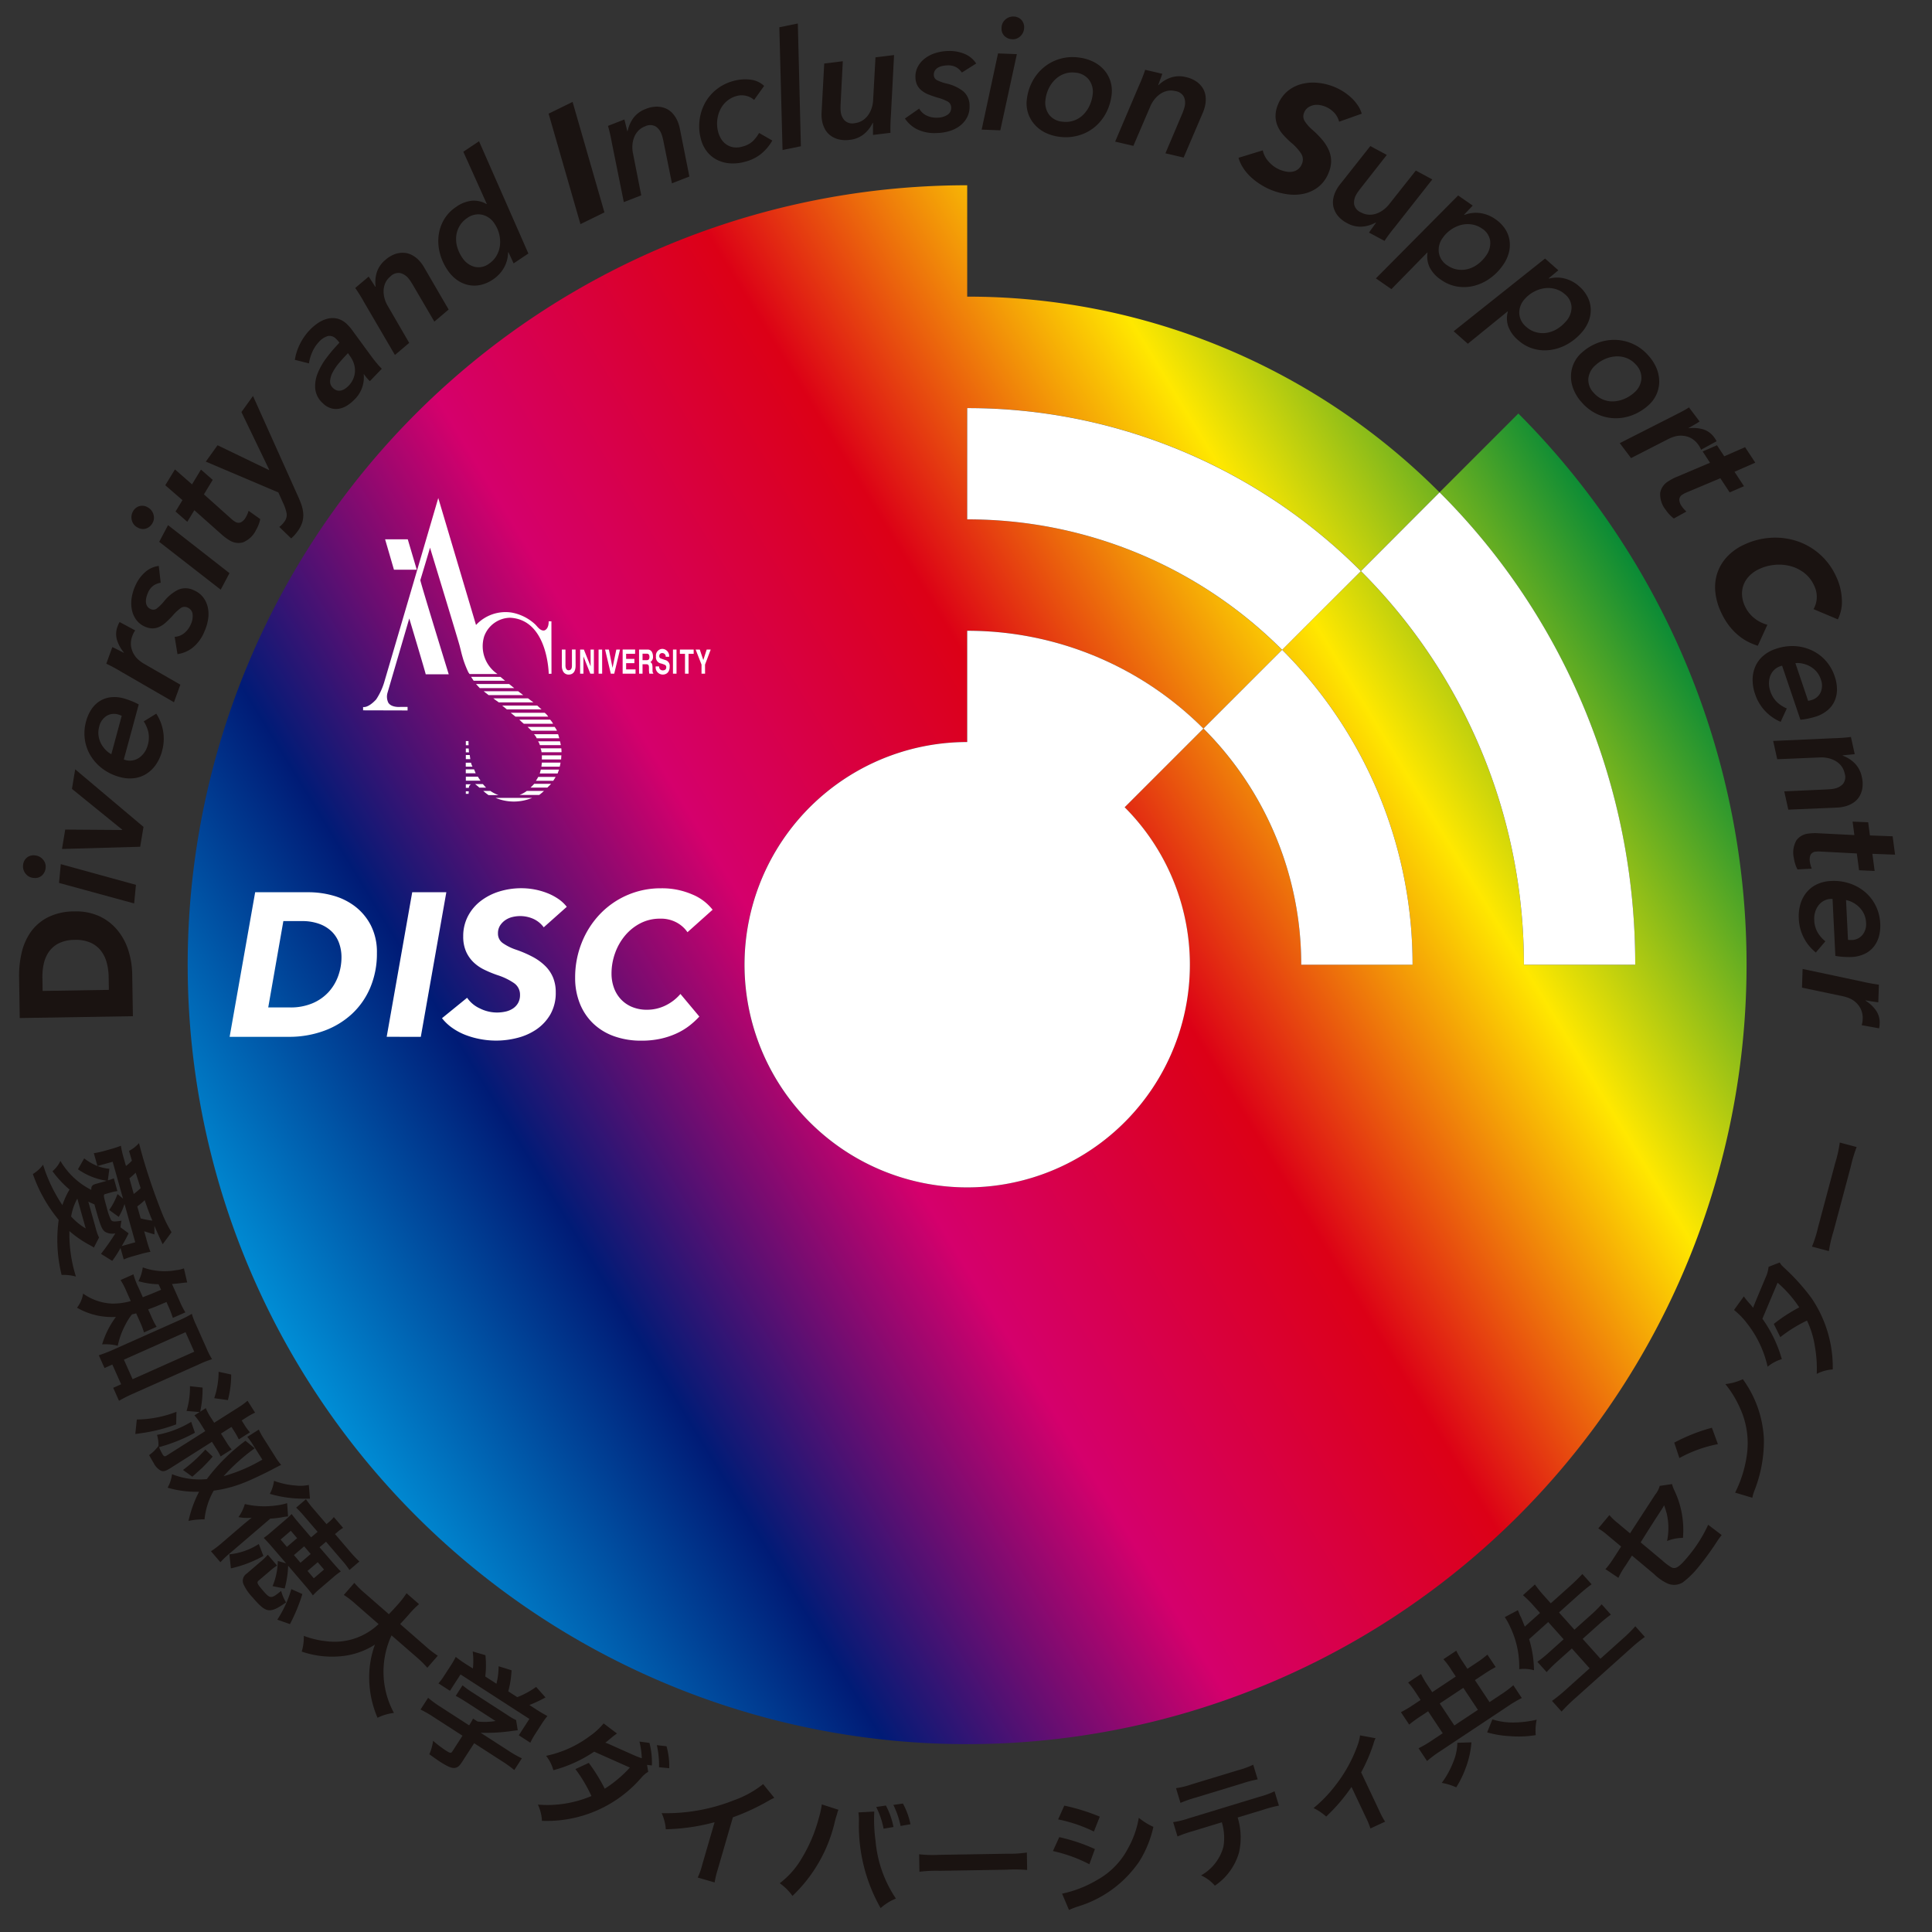<svg xmlns="http://www.w3.org/2000/svg" xmlns:xlink="http://www.w3.org/1999/xlink" width="140" height="140" viewBox="0 0 140 140"><rect x="0" y="0" width="140" height="140" fill="#333333" stroke="none"/><defs><clipPath id="a"><circle cx="70" cy="70" r="70" transform="translate(605 1187)" fill="none" stroke="#707070" stroke-width="1"/></clipPath><linearGradient id="b" x1="0.073" y1="0.76" x2="0.927" y2="0.24" gradientUnits="objectBoundingBox"><stop offset="0" stop-color="#0092d9"/><stop offset="0.2" stop-color="#001b76"/><stop offset="0.4" stop-color="#d5006c"/><stop offset="0.6" stop-color="#dc0016"/><stop offset="0.8" stop-color="#ffe800"/><stop offset="1" stop-color="#008738"/></linearGradient></defs><g transform="translate(-605 -1187)" clip-path="url(#a)"><g transform="translate(674.354 1256.8)"><g transform="translate(-67.971 -68.6)"><g transform="translate(12.22 12.225)"><path d="M148.626,71.03a56.6,56.6,0,0,0-8.291-10.56l-5.711,5.711a48.256,48.256,0,0,1,14.178,34.23h-8.068A40.214,40.214,0,0,0,128.92,71.886l-5.705,5.7a32.171,32.171,0,0,1,9.452,22.82H124.6A24.127,24.127,0,0,0,117.51,83.3L111.8,89a16.136,16.136,0,1,1-11.41-4.726V76.207A24.128,24.128,0,0,1,117.51,83.3l5.7-5.705a32.171,32.171,0,0,0-22.82-9.452V60.071A40.214,40.214,0,0,1,128.92,71.886l5.7-5.705A48.256,48.256,0,0,0,100.395,52V43.929a56.481,56.481,0,1,0,48.232,27.1Z" transform="translate(-43.911 -43.929)" fill="url(#b)"/><path d="M361.187,158.117h8.068a48.256,48.256,0,0,0-14.178-34.23l-5.7,5.705A40.214,40.214,0,0,1,361.187,158.117Z" transform="translate(-264.363 -101.635)" fill="#fff"/><path d="M246.874,110a32.171,32.171,0,0,1,22.82,9.452l5.705-5.7a40.214,40.214,0,0,0-28.525-11.815Z" transform="translate(-190.39 -85.789)" fill="#fff"/><path d="M315.462,187.706h8.068a32.171,32.171,0,0,0-9.452-22.82l-5.7,5.705A24.127,24.127,0,0,1,315.462,187.706Z" transform="translate(-234.774 -131.224)" fill="#fff"/><path d="M205.029,167.98a16.136,16.136,0,1,0,11.41,4.726l5.705-5.7a24.128,24.128,0,0,0-17.115-7.089Z" transform="translate(-148.545 -127.634)" fill="#fff"/></g><path d="M4,233.006a4.04,4.04,0,0,1,1.866.37,3.755,3.755,0,0,1,1.3,1.034,4.4,4.4,0,0,1,.766,1.466,5.99,5.99,0,0,1,.265,1.664l.05,3.059-8.2.133L0,237.765a7.355,7.355,0,0,1,.175-1.718,4.308,4.308,0,0,1,.648-1.517,3.441,3.441,0,0,1,1.24-1.086A4.223,4.223,0,0,1,4,233.006Zm.033,2.062a2.6,2.6,0,0,0-1.149.245,1.94,1.94,0,0,0-.72.614,2.412,2.412,0,0,0-.374.864,4.224,4.224,0,0,0-.1.992l.016.985,4.8-.078-.015-.939a4.245,4.245,0,0,0-.138-1.023,2.419,2.419,0,0,0-.414-.862,1.978,1.978,0,0,0-.751-.591A2.609,2.609,0,0,0,4.037,235.068Z" transform="translate(0 -168.161)" fill="#1a1311"/><path d="M1.9,218.406a.839.839,0,0,1,.566.292.769.769,0,0,1,.2.606.839.839,0,0,1-.262.552.744.744,0,0,1-.611.181.794.794,0,0,1-.582-.311.84.84,0,0,1-.181-.611.785.785,0,0,1,.266-.54A.769.769,0,0,1,1.9,218.406Zm7.18,3.481L3.636,220.4l.128-1.361,5.446,1.5Z" transform="translate(-0.742 -157.62)" fill="#1a1311"/><path d="M17.076,200.176l-.24,1.44-5.666.161.234-1.406,4.13.03,0-.023-3.643-2.956.236-1.417Z" transform="translate(-8.061 -141.457)" fill="#1a1311"/><path d="M19.866,181.713a.661.661,0,0,0,.12.045,1.171,1.171,0,0,0,.521.027,1.186,1.186,0,0,0,.466-.192,1.51,1.51,0,0,0,.378-.378,1.658,1.658,0,0,0,.247-.534,1.942,1.942,0,0,0,.048-.93,2.406,2.406,0,0,0-.338-.794l.908-.559a3.3,3.3,0,0,1,.417,2.718,3.116,3.116,0,0,1-.435.963,2.415,2.415,0,0,1-.679.668,2.175,2.175,0,0,1-.886.324,2.636,2.636,0,0,1-1.064-.084,3.634,3.634,0,0,1-1.228-.585,3.37,3.37,0,0,1-.869-.938,3.1,3.1,0,0,1-.429-1.185,3.225,3.225,0,0,1,.089-1.327,2.938,2.938,0,0,1,.375-.853,2.061,2.061,0,0,1,.595-.6,1.881,1.881,0,0,1,.8-.288,2.517,2.517,0,0,1,.985.087q.179.048.489.168a4.768,4.768,0,0,1,.571.263Zm-.152-3.163c-.05-.022-.1-.04-.141-.056s-.088-.03-.133-.042a1.031,1.031,0,0,0-.822.108,1.228,1.228,0,0,0-.537.785,1.6,1.6,0,0,0-.046.66,1.763,1.763,0,0,0,.187.573,1.932,1.932,0,0,0,.338.458,1.621,1.621,0,0,0,.4.3Z" transform="translate(-12.276 -127.883)" fill="#1a1311"/><path d="M23.97,159.868a2.665,2.665,0,0,1-.5-.91,1.537,1.537,0,0,1,.047-.994c.018-.051.04-.1.065-.161a.639.639,0,0,1,.083-.142l1.124.606a1.6,1.6,0,0,0-.121.2,1.724,1.724,0,0,0-.076.176,1.54,1.54,0,0,0-.1.789,1.614,1.614,0,0,0,.226.6,1.648,1.648,0,0,0,.377.421,2.865,2.865,0,0,0,.346.237l2.621,1.508-.463,1.274-3.841-2.222q-.191-.119-.5-.287t-.562-.285l.436-1.2q.055.02.159.07c.07.034.147.072.23.114l.244.126.2.1Z" transform="translate(-16.376 -113.784)" fill="#1a1311"/><path d="M32.36,148.18a1.186,1.186,0,0,0,.682-.259,1.61,1.61,0,0,0,.475-.619,1.374,1.374,0,0,0,.141-.769.579.579,0,0,0-.349-.468.493.493,0,0,0-.5.024,3.36,3.36,0,0,0-.577.535,6.733,6.733,0,0,1-.52.522,1.855,1.855,0,0,1-.487.321,1.173,1.173,0,0,1-.5.1,1.385,1.385,0,0,1-.537-.133,1.511,1.511,0,0,1-.6-.473,1.819,1.819,0,0,1-.32-.7,2.442,2.442,0,0,1-.031-.852,3.316,3.316,0,0,1,.272-.932,2.838,2.838,0,0,1,.7-.976,1.845,1.845,0,0,1,1-.459l.139,1.218a1.3,1.3,0,0,0-.515.2,1.209,1.209,0,0,0-.413.538,1.862,1.862,0,0,0-.113.337,1.12,1.12,0,0,0-.03.336.639.639,0,0,0,.093.289.544.544,0,0,0,.25.207.422.422,0,0,0,.452-.045,3.248,3.248,0,0,0,.505-.5,3.088,3.088,0,0,1,1.038-.855,1.352,1.352,0,0,1,1.154.048,1.648,1.648,0,0,1,.665.514,1.859,1.859,0,0,1,.329.725,2.333,2.333,0,0,1,.02.847,3.4,3.4,0,0,1-.266.891,2.886,2.886,0,0,1-.886,1.2,2.313,2.313,0,0,1-1.068.442Z" transform="translate(-21.086 -103.233)" fill="#1a1311"/><path d="M30.428,127.488a.84.84,0,0,1,.41.487.768.768,0,0,1-.049.637.839.839,0,0,1-.453.409.745.745,0,0,1-.633-.067.793.793,0,0,1-.418-.51.839.839,0,0,1,.067-.633.786.786,0,0,1,.453-.4A.769.769,0,0,1,30.428,127.488Zm5.293,5.971-4.457-3.468.641-1.208,4.452,3.478Z" transform="translate(-21.111 -91.928)" fill="#1a1311"/><path d="M39.656,121.712l-.85-.745.5-.823-1.244-1.078.7-1.15L40,119l.648-1.071.85.745-.636,1.051,1.974,1.764a1.6,1.6,0,0,0,.258.2.453.453,0,0,0,.448.061.882.882,0,0,0,.348-.352,1.836,1.836,0,0,0,.124-.243,2.442,2.442,0,0,0,.087-.239l.84.6a2.02,2.02,0,0,1-.119.409,2.616,2.616,0,0,1-.19.393,1.791,1.791,0,0,1-.95.888,1.224,1.224,0,0,1-.988-.164q-.139-.084-.293-.2a2.987,2.987,0,0,1-.274-.227l-1.959-1.741Z" transform="translate(-27.468 -85.101)" fill="#1a1311"/><path d="M55.252,105.919a7.715,7.715,0,0,1,.3.727,2.485,2.485,0,0,1,.138.663,1.8,1.8,0,0,1-.072.626,2.156,2.156,0,0,1-.328.635q-.1.141-.22.277a2.211,2.211,0,0,1-.258.25l-.859-.83a1.237,1.237,0,0,0,.2-.175,1.922,1.922,0,0,0,.159-.192.808.808,0,0,0,.174-.61,3.259,3.259,0,0,0-.258-.763l-.341-.758-5.258-2.234.851-1.186,3.733,1.8.013-.019-2.016-4.186.838-1.167Z" transform="translate(-35.098 -71.284)" fill="#1a1311"/><path d="M75.036,80.272c-.056-.075-.1-.132-.135-.169s-.067-.072-.1-.1a.644.644,0,0,0-.6-.213,1.4,1.4,0,0,0-.659.435,2.483,2.483,0,0,0-.469.714,3.1,3.1,0,0,0-.245.833l-1.022-.258a3.878,3.878,0,0,1,.37-1.147,4.127,4.127,0,0,1,.725-1.031,3.558,3.558,0,0,1,.6-.5,2.146,2.146,0,0,1,.686-.305,1.5,1.5,0,0,1,.713,0,1.56,1.56,0,0,1,.7.416q.075.073.176.185a2.236,2.236,0,0,1,.168.21L77.3,81.193q.194.267.417.537a5.135,5.135,0,0,0,.39.431l-.867.9a3.357,3.357,0,0,1-.428-.508l-.016.017a2.227,2.227,0,0,1-.692,1.842,2.763,2.763,0,0,1-.468.387,1.682,1.682,0,0,1-.565.245,1.3,1.3,0,0,1-.615-.012,1.418,1.418,0,0,1-.627-.377,1.635,1.635,0,0,1-.545-1.03,2.45,2.45,0,0,1,.178-1.139,4.846,4.846,0,0,1,.665-1.153A12.327,12.327,0,0,1,75.036,80.272Zm.5.883q-.273.285-.545.609a3.625,3.625,0,0,0-.442.652,1.57,1.57,0,0,0-.188.623.64.64,0,0,0,.215.52.659.659,0,0,0,.29.174.593.593,0,0,0,.3,0,.871.871,0,0,0,.284-.129,1.675,1.675,0,0,0,.588-.713,1.54,1.54,0,0,0,.124-.539,1.6,1.6,0,0,0-.068-.532,1.811,1.811,0,0,0-.24-.5l-.2-.291Z" transform="translate(-51.823 -56.639)" fill="#1a1311"/><path d="M89.022,63.944a2.39,2.39,0,0,1,.086-1.037A1.953,1.953,0,0,1,89.743,62a2.126,2.126,0,0,1,.7-.414,1.645,1.645,0,0,1,.673-.083,1.458,1.458,0,0,1,.612.2,2.024,2.024,0,0,1,.514.437,2.69,2.69,0,0,1,.3.428l1.769,3.042-1.035.876-1.569-2.68c-.048-.081-.1-.16-.149-.239a2.272,2.272,0,0,0-.166-.223,1.118,1.118,0,0,0-.573-.373.816.816,0,0,0-.732.247,1.3,1.3,0,0,0-.369.479,1.481,1.481,0,0,0-.12.549,1.907,1.907,0,0,0,.072.569,2.169,2.169,0,0,0,.224.524l1.56,2.688-1.035.876-2.238-3.829c-.071-.132-.168-.3-.292-.5s-.239-.375-.347-.526l.973-.823q.073.1.223.335t.259.4Z" transform="translate(-63.184 -44.38)" fill="#1a1311"/><path d="M110.964,33.226l1.137-.761,3.576,8.136-1.069.715-.374-.809-.029.019a2.3,2.3,0,0,1-.294,1.1,2.487,2.487,0,0,1-.805.859,2.585,2.585,0,0,1-.9.394,2.093,2.093,0,0,1-.89,0,2.213,2.213,0,0,1-.817-.367,2.712,2.712,0,0,1-.681-.715,3.933,3.933,0,0,1-.56-1.243,3.441,3.441,0,0,1-.084-1.262,2.98,2.98,0,0,1,.392-1.154,2.785,2.785,0,0,1,.874-.913,2.384,2.384,0,0,1,1.182-.453,1.826,1.826,0,0,1,1.022.246l.019-.013Zm-.08,7.673a1.533,1.533,0,0,0,.866.658,1.257,1.257,0,0,0,1.074-.218,1.734,1.734,0,0,0,.539-.569,1.913,1.913,0,0,0,.252-.738,2.29,2.29,0,0,0-.047-.81,2.346,2.346,0,0,0-.341-.78,1.451,1.451,0,0,0-.9-.651,1.352,1.352,0,0,0-1.082.238,1.748,1.748,0,0,0-.554.579,1.838,1.838,0,0,0-.241.724,2.079,2.079,0,0,0,.068.789A2.665,2.665,0,0,0,110.884,40.9Z" transform="translate(-78.772 -23.43)" fill="#1a1311"/><path d="M140.184,31.077l-2.307-8.006,1.738-.851,2.307,8.006Z" transform="translate(-99.506 -16.036)" fill="#1a1311"/><path d="M154.755,25.231a2.39,2.39,0,0,1,.419-.953,1.957,1.957,0,0,1,.9-.654,2.138,2.138,0,0,1,.8-.163,1.654,1.654,0,0,1,.663.139,1.461,1.461,0,0,1,.513.391,2.024,2.024,0,0,1,.345.581,2.674,2.674,0,0,1,.146.5l.686,3.451-1.263.492-.614-3.044q-.029-.138-.063-.274a2.227,2.227,0,0,0-.085-.265,1.118,1.118,0,0,0-.421-.539.815.815,0,0,0-.773,0,1.3,1.3,0,0,0-.5.333,1.486,1.486,0,0,0-.292.481,1.915,1.915,0,0,0-.117.562,2.167,2.167,0,0,0,.041.569l.6,3.048-1.263.492L153.6,26.03q-.037-.222-.114-.565t-.157-.611l1.188-.463q.035.123.1.389t.116.458Z" transform="translate(-110.656 -16.932)" fill="#1a1311"/><path d="M181.064,17.836a1.237,1.237,0,0,0-.563-.295,1.349,1.349,0,0,0-.707.01,1.817,1.817,0,0,0-.718.381,1.894,1.894,0,0,0-.475.627,2.353,2.353,0,0,0-.134,1.618,1.863,1.863,0,0,0,.226.51,1.3,1.3,0,0,0,.37.38,1.255,1.255,0,0,0,.511.2,1.516,1.516,0,0,0,.647-.053,1.7,1.7,0,0,0,.761-.4,2.681,2.681,0,0,0,.444-.587l.959.55a3.5,3.5,0,0,1-.775.935,3.026,3.026,0,0,1-1.17.593,3.264,3.264,0,0,1-1.1.126,2.47,2.47,0,0,1-.947-.248,2.176,2.176,0,0,1-.728-.586,2.444,2.444,0,0,1-.448-.9,3.553,3.553,0,0,1-.113-1.316,3.505,3.505,0,0,1,.363-1.249,3.23,3.23,0,0,1,.828-1.024,3.365,3.365,0,0,1,1.269-.647,3.152,3.152,0,0,1,1.205-.1,1.753,1.753,0,0,1,1.023.456Z" transform="translate(-127.803 -11.793)" fill="#1a1311"/><path d="M198.19,10.972l-.232-8.893,1.34-.272.221,8.895Z" transform="translate(-142.867 -1.304)" fill="#1a1311"/><path d="M212.647,14.928a2.392,2.392,0,0,1-.641.82,1.958,1.958,0,0,1-1.03.411,2.128,2.128,0,0,1-.816-.041,1.643,1.643,0,0,1-.609-.3,1.459,1.459,0,0,1-.4-.506,2.023,2.023,0,0,1-.19-.648,2.647,2.647,0,0,1-.017-.523l.191-3.514,1.346-.164-.159,3.1q-.006.141-.007.281a2.207,2.207,0,0,0,.016.278,1.119,1.119,0,0,0,.275.626.815.815,0,0,0,.748.2,1.314,1.314,0,0,0,.565-.2,1.458,1.458,0,0,0,.407-.394,1.911,1.911,0,0,0,.252-.515,2.17,2.17,0,0,0,.1-.561l.171-3.1,1.346-.164-.231,4.429q-.02.224-.029.576t0,.63l-1.265.154c0-.085,0-.219,0-.4s0-.34,0-.473Z" transform="translate(-150.791 -7.225)" fill="#1a1311"/><path d="M231.686,13.141a1.186,1.186,0,0,0,.529.5,1.607,1.607,0,0,0,.764.159,1.368,1.368,0,0,0,.754-.206.578.578,0,0,0,.27-.517.493.493,0,0,0-.238-.44,3.361,3.361,0,0,0-.732-.287,6.726,6.726,0,0,1-.7-.242,1.853,1.853,0,0,1-.5-.3,1.171,1.171,0,0,1-.306-.4,1.389,1.389,0,0,1-.113-.542,1.508,1.508,0,0,1,.166-.746,1.816,1.816,0,0,1,.494-.593,2.445,2.445,0,0,1,.754-.4,3.318,3.318,0,0,1,.958-.159,2.835,2.835,0,0,1,1.182.206,1.845,1.845,0,0,1,.848.7l-1.037.654a1.306,1.306,0,0,0-.4-.378,1.213,1.213,0,0,0-.665-.139,1.849,1.849,0,0,0-.352.044,1.1,1.1,0,0,0-.316.119.634.634,0,0,0-.22.209.544.544,0,0,0-.079.315.422.422,0,0,0,.237.388,3.252,3.252,0,0,0,.673.237,3.089,3.089,0,0,1,1.221.564,1.353,1.353,0,0,1,.457,1.06,1.651,1.651,0,0,1-.175.822,1.853,1.853,0,0,1-.511.611,2.334,2.334,0,0,1-.755.385,3.4,3.4,0,0,1-.918.146,2.889,2.889,0,0,1-1.462-.28,2.317,2.317,0,0,1-.861-.771Z" transform="translate(-166.461 -6.472)" fill="#1a1311"/><path d="M250.639,8.192l1.185-5.521,1.366.052-1.2,5.521ZM253.715.83a.841.841,0,0,1-.26.582.769.769,0,0,1-.594.232.839.839,0,0,1-.565-.23.746.746,0,0,1-.215-.6.8.8,0,0,1,.278-.6.843.843,0,0,1,.6-.215.786.786,0,0,1,.554.236A.768.768,0,0,1,253.715.83Z" transform="translate(-180.887 0)" fill="#1a1311"/><path d="M264.745,16.349a3.2,3.2,0,0,1-1.044-.3,2.493,2.493,0,0,1-.787-.6,2.287,2.287,0,0,1-.553-1.828,3.608,3.608,0,0,1,.39-1.267,3.363,3.363,0,0,1,.8-1.007,3.267,3.267,0,0,1,2.551-.747,3.235,3.235,0,0,1,1.056.3,2.545,2.545,0,0,1,.788.59,2.266,2.266,0,0,1,.468.826,2.344,2.344,0,0,1,.086,1,3.7,3.7,0,0,1-.392,1.284,3.355,3.355,0,0,1-.8,1.013,3.209,3.209,0,0,1-1.148.622A3.387,3.387,0,0,1,264.745,16.349Zm2.382-3.05a1.451,1.451,0,0,0-.258-1.073,1.363,1.363,0,0,0-.988-.527,1.723,1.723,0,0,0-.81.085,1.879,1.879,0,0,0-.655.408,2.27,2.27,0,0,0-.468.647,2.5,2.5,0,0,0-.237.815,1.477,1.477,0,0,0,.246,1.071,1.34,1.34,0,0,0,.988.527,1.784,1.784,0,0,0,1.475-.48,2.257,2.257,0,0,0,.468-.653A2.548,2.548,0,0,0,267.127,13.3Z" transform="translate(-189.333 -7.634)" fill="#1a1311"/><path d="M288.537,14.974a2.388,2.388,0,0,1,.884-.55,1.957,1.957,0,0,1,1.108-.034,2.132,2.132,0,0,1,.753.318,1.65,1.65,0,0,1,.469.49,1.463,1.463,0,0,1,.2.612,2.022,2.022,0,0,1-.044.674,2.648,2.648,0,0,1-.164.5l-1.384,3.235-1.32-.308,1.213-2.859q.054-.13.1-.262a2.242,2.242,0,0,0,.08-.267,1.12,1.12,0,0,0-.043-.682.815.815,0,0,0-.635-.439,1.3,1.3,0,0,0-.6-.01,1.482,1.482,0,0,0-.512.232,1.925,1.925,0,0,0-.414.4,2.158,2.158,0,0,0-.287.492l-1.225,2.856-1.32-.308,1.736-4.082q.095-.2.225-.531c.087-.218.158-.415.215-.592l1.241.289q-.04.122-.136.379t-.163.444Z" transform="translate(-205.971 -10.001)" fill="#1a1311"/><path d="M324.82,20.016a1.506,1.506,0,0,0-.359-.658,1.85,1.85,0,0,0-1.065-.55,1.2,1.2,0,0,0-.436.011,1.087,1.087,0,0,0-.395.172.805.805,0,0,0-.282.373.65.65,0,0,0,.046.613,2.941,2.941,0,0,0,.562.634,6.408,6.408,0,0,1,.726.738,3.025,3.025,0,0,1,.462.743,2,2,0,0,1,.163.772,2.155,2.155,0,0,1-.171.825,2.451,2.451,0,0,1-.758,1.056,2.626,2.626,0,0,1-1.056.491,3.385,3.385,0,0,1-1.19.037,4.927,4.927,0,0,1-1.163-.308,4.854,4.854,0,0,1-.786-.406,4.741,4.741,0,0,1-.7-.537,3.52,3.52,0,0,1-.548-.653,2.73,2.73,0,0,1-.339-.737l1.756-.539a1.75,1.75,0,0,0,.44.828,2.172,2.172,0,0,0,.8.576,2.3,2.3,0,0,0,.476.137,1.26,1.26,0,0,0,.457,0,.919.919,0,0,0,.392-.179.9.9,0,0,0,.274-.383.79.79,0,0,0-.068-.759,3.584,3.584,0,0,0-.692-.761,6.492,6.492,0,0,1-.586-.575,2.371,2.371,0,0,1-.409-.628,1.942,1.942,0,0,1-.158-.721,2.1,2.1,0,0,1,.175-.848,2.425,2.425,0,0,1,.666-.95,2.59,2.59,0,0,1,.982-.527,3.325,3.325,0,0,1,1.182-.109,4.218,4.218,0,0,1,1.264.305,4.051,4.051,0,0,1,1.235.794,3.167,3.167,0,0,1,.462.543,2.117,2.117,0,0,1,.281.6Z" transform="translate(-229.166 -12.397)" fill="#1a1311"/><path d="M345.214,39.26a2.391,2.391,0,0,1-1,.3,1.954,1.954,0,0,1-1.078-.258,2.127,2.127,0,0,1-.644-.5,1.648,1.648,0,0,1-.324-.6,1.456,1.456,0,0,1-.035-.644,2.026,2.026,0,0,1,.218-.639,2.669,2.669,0,0,1,.288-.437l2.182-2.761,1.194.642L344.1,36.805q-.086.111-.168.226a2.215,2.215,0,0,0-.147.237,1.118,1.118,0,0,0-.137.67.814.814,0,0,0,.5.591,1.313,1.313,0,0,0,.576.165,1.456,1.456,0,0,0,.56-.087,1.893,1.893,0,0,0,.5-.275,2.168,2.168,0,0,0,.406-.4l1.929-2.436,1.194.642-2.743,3.486q-.145.172-.356.453t-.363.515l-1.123-.6q.071-.106.23-.33t.274-.386Z" transform="translate(-246.906 -24.336)" fill="#1a1311"/><path d="M354.415,53.375l-1.124-.779,5.959-6.008,1.057.733-.623.654.029.02a2.3,2.3,0,0,1,1.134-.13,2.488,2.488,0,0,1,1.095.435,2.6,2.6,0,0,1,.7.694,2.1,2.1,0,0,1,.329.828,2.228,2.228,0,0,1-.042.894,2.716,2.716,0,0,1-.417.9,3.925,3.925,0,0,1-.952.976,3.447,3.447,0,0,1-1.143.54,2.984,2.984,0,0,1-1.218.058,2.793,2.793,0,0,1-1.169-.48,2.386,2.386,0,0,1-.854-.934,1.826,1.826,0,0,1-.145-1.041l-.019-.013Zm6.859-2.427a1.532,1.532,0,0,0,.3-1.046,1.258,1.258,0,0,0-.6-.92,1.741,1.741,0,0,0-.727-.294,1.916,1.916,0,0,0-.78.036,2.284,2.284,0,0,0-.736.34,2.351,2.351,0,0,0-.6.6,1.451,1.451,0,0,0-.278,1.072,1.353,1.353,0,0,0,.617.92,1.749,1.749,0,0,0,.741.3,1.841,1.841,0,0,0,.762-.041,2.082,2.082,0,0,0,.709-.352A2.654,2.654,0,0,0,361.274,50.948Z" transform="translate(-254.971 -33.623)" fill="#1a1311"/><path d="M374.567,69.182l-1.025-.906,6.621-5.27.963.852-.695.577.026.023a2.3,2.3,0,0,1,1.141,0,2.483,2.483,0,0,1,1.036.56,2.584,2.584,0,0,1,.61.771,2.1,2.1,0,0,1,.23.86,2.23,2.23,0,0,1-.147.884,2.72,2.72,0,0,1-.519.841,3.93,3.93,0,0,1-1.059.858,3.452,3.452,0,0,1-1.2.4,2.985,2.985,0,0,1-1.216-.085,2.8,2.8,0,0,1-1.105-.613,2.381,2.381,0,0,1-.739-1.028,1.824,1.824,0,0,1-.022-1.051l-.018-.016Zm7.1-1.608a1.531,1.531,0,0,0,.416-1,1.257,1.257,0,0,0-.484-.983,1.739,1.739,0,0,0-.688-.377,1.909,1.909,0,0,0-.778-.055,2.278,2.278,0,0,0-.771.251,2.353,2.353,0,0,0-.667.528,1.451,1.451,0,0,0-.4,1.032,1.353,1.353,0,0,0,.505.986,1.749,1.749,0,0,0,.7.388,1.844,1.844,0,0,0,.762.049,2.086,2.086,0,0,0,.745-.266A2.663,2.663,0,0,0,381.663,67.574Z" transform="translate(-269.586 -45.472)" fill="#1a1311"/><path d="M404.873,88.711a3.2,3.2,0,0,1-.588-.913,2.489,2.489,0,0,1-.2-.966,2.286,2.286,0,0,1,.789-1.739A3.612,3.612,0,0,1,406,84.4a3.367,3.367,0,0,1,1.268-.229,3.267,3.267,0,0,1,2.411,1.12,3.246,3.246,0,0,1,.6.922,2.549,2.549,0,0,1,.2.962,2.266,2.266,0,0,1-.192.93,2.341,2.341,0,0,1-.592.806,3.69,3.69,0,0,1-1.141.707,3.349,3.349,0,0,1-1.272.233,3.208,3.208,0,0,1-1.273-.288A3.385,3.385,0,0,1,404.873,88.711Zm3.8-.724a1.451,1.451,0,0,0,.513-.977,1.364,1.364,0,0,0-.4-1.048,1.722,1.722,0,0,0-.665-.469,1.874,1.874,0,0,0-.762-.125,2.269,2.269,0,0,0-.778.178,2.507,2.507,0,0,0-.716.457,1.476,1.476,0,0,0-.521.968,1.339,1.339,0,0,0,.4,1.047,1.784,1.784,0,0,0,1.426.611,2.261,2.261,0,0,0,.783-.182A2.554,2.554,0,0,0,408.674,87.986Z" transform="translate(-291.629 -60.743)" fill="#1a1311"/><path d="M421.785,103.275a2.66,2.66,0,0,1,1.036.075,1.539,1.539,0,0,1,.808.581q.049.065.1.142a.659.659,0,0,1,.075.147l-1.12.613a1.645,1.645,0,0,0-.1-.208,1.707,1.707,0,0,0-.106-.16,1.537,1.537,0,0,0-.606-.515,1.612,1.612,0,0,0-.626-.137,1.642,1.642,0,0,0-.558.087,2.813,2.813,0,0,0-.387.161l-2.692,1.377-.816-1.083,3.956-2.01q.2-.1.513-.263t.545-.317l.768,1.018q-.046.035-.146.1c-.067.04-.14.084-.221.13l-.238.136-.2.113Z" transform="translate(-300.801 -73.443)" fill="#1a1311"/><path d="M430.372,112.074l1.037-.448.53.8,1.507-.661.74,1.122-1.507.661.689,1.045-1.037.448-.677-1.025-2.44,1.027a1.638,1.638,0,0,0-.288.148.454.454,0,0,0-.247.378.881.881,0,0,0,.169.465,1.869,1.869,0,0,0,.167.217,2.385,2.385,0,0,0,.179.18l-.906.5a2.029,2.029,0,0,1-.318-.282,2.6,2.6,0,0,1-.273-.341,1.793,1.793,0,0,1-.4-1.239,1.225,1.225,0,0,1,.572-.822q.135-.089.3-.179a2.941,2.941,0,0,1,.323-.151l2.413-1.023Z" transform="translate(-308.375 -80.561)" fill="#1a1311"/><path d="M444.709,143.516a4.551,4.551,0,0,1-.707-.288,3.736,3.736,0,0,1-.71-.472,4.427,4.427,0,0,1-.659-.688,4.981,4.981,0,0,1-.563-.933,4.525,4.525,0,0,1-.439-1.523,3.322,3.322,0,0,1,.15-1.378,3.219,3.219,0,0,1,.7-1.164,3.861,3.861,0,0,1,1.206-.865,5.281,5.281,0,0,1,1.95-.512,5.033,5.033,0,0,1,1.9.236,4.745,4.745,0,0,1,2.825,2.516,4.3,4.3,0,0,1,.439,1.728,2.839,2.839,0,0,1-.291,1.432l-1.762-.744a1.761,1.761,0,0,0,.232-.757,1.859,1.859,0,0,0-.2-.974,2.4,2.4,0,0,0-.714-.9,2.8,2.8,0,0,0-1-.488,3.247,3.247,0,0,0-1.144-.087,3.409,3.409,0,0,0-1.14.315,2.364,2.364,0,0,0-.661.46,1.878,1.878,0,0,0-.426.631,1.813,1.813,0,0,0-.128.759,2.161,2.161,0,0,0,.222.85,2.365,2.365,0,0,0,.651.833,2.612,2.612,0,0,0,.963.493Z" transform="translate(-318.716 -97.922)" fill="#1a1311"/><path d="M453.509,165.341a.673.673,0,0,0-.124.03,1.173,1.173,0,0,0-.448.267,1.189,1.189,0,0,0-.281.419,1.5,1.5,0,0,0-.1.524,1.653,1.653,0,0,0,.092.581,1.941,1.941,0,0,0,.477.8,2.407,2.407,0,0,0,.722.472l-.444.969a3.3,3.3,0,0,1-1.858-2.027,3.106,3.106,0,0,1-.174-1.042,2.422,2.422,0,0,1,.193-.933,2.179,2.179,0,0,1,.556-.763,2.628,2.628,0,0,1,.931-.522,3.636,3.636,0,0,1,1.346-.2,3.365,3.365,0,0,1,1.244.3,3.1,3.1,0,0,1,1.016.746,3.22,3.22,0,0,1,.664,1.152,2.937,2.937,0,0,1,.163.918,2.064,2.064,0,0,1-.16.831,1.883,1.883,0,0,1-.5.683,2.516,2.516,0,0,1-.867.476q-.176.059-.5.132a4.826,4.826,0,0,1-.621.1Zm1.885,2.544q.081-.015.149-.032c.045-.011.09-.024.133-.039a1.029,1.029,0,0,0,.623-.546,1.229,1.229,0,0,0,.01-.951,1.6,1.6,0,0,0-.328-.574,1.761,1.761,0,0,0-.474-.372,1.927,1.927,0,0,0-.536-.192,1.61,1.61,0,0,0-.5-.028Z" transform="translate(-325.753 -118.297)" fill="#1a1311"/><path d="M461.756,188.939a2.39,2.39,0,0,1,.877.559,1.956,1.956,0,0,1,.509.985,2.132,2.132,0,0,1,.038.817,1.648,1.648,0,0,1-.239.635,1.458,1.458,0,0,1-.465.447,2.027,2.027,0,0,1-.627.252,2.676,2.676,0,0,1-.519.067l-3.516.15-.293-1.324,3.1-.142q.141-.008.28-.02a2.276,2.276,0,0,0,.275-.043,1.12,1.12,0,0,0,.6-.334.815.815,0,0,0,.122-.763,1.3,1.3,0,0,0-.252-.55,1.484,1.484,0,0,0-.43-.362,1.906,1.906,0,0,0-.537-.2,2.167,2.167,0,0,0-.568-.046l-3.1.13-.293-1.324,4.431-.2c.15,0,.342-.011.576-.027s.443-.037.627-.062l.276,1.245q-.127.016-.4.041l-.471.045Z" transform="translate(-329.61 -135.381)" fill="#1a1311"/><path d="M466.3,209.622l1.129.048.127.954,1.645.062.177,1.332-1.645-.062.165,1.241-1.129-.049-.162-1.218-2.643-.139a1.645,1.645,0,0,0-.324.008.454.454,0,0,0-.387.233.881.881,0,0,0-.05.492,1.832,1.832,0,0,0,.055.267,2.4,2.4,0,0,0,.082.24l-1.033.055a2.049,2.049,0,0,1-.163-.393,2.638,2.638,0,0,1-.1-.426,1.792,1.792,0,0,1,.185-1.287,1.224,1.224,0,0,1,.874-.49c.107-.014.224-.024.352-.029a2.986,2.986,0,0,1,.356.005l2.618.131Z" transform="translate(-333.437 -151.285)" fill="#1a1311"/><path d="M465.832,226.37a.651.651,0,0,0-.128-.005,1.168,1.168,0,0,0-.5.135,1.184,1.184,0,0,0-.384.326,1.5,1.5,0,0,0-.244.476,1.666,1.666,0,0,0-.07.584,1.938,1.938,0,0,0,.241.9,2.4,2.4,0,0,0,.565.651l-.691.811a3.3,3.3,0,0,1-1.234-2.457,3.108,3.108,0,0,1,.117-1.05,2.419,2.419,0,0,1,.44-.845,2.18,2.18,0,0,1,.743-.582,2.629,2.629,0,0,1,1.038-.248,3.637,3.637,0,0,1,1.349.178,3.366,3.366,0,0,1,1.115.624,3.093,3.093,0,0,1,.774.995,3.22,3.22,0,0,1,.324,1.29,2.931,2.931,0,0,1-.094.927,2.063,2.063,0,0,1-.381.755,1.882,1.882,0,0,1-.671.52,2.524,2.524,0,0,1-.964.221q-.185.009-.517-.01a4.864,4.864,0,0,1-.624-.074Zm1.12,2.962q.081.008.151.01c.046,0,.093,0,.139,0a1.031,1.031,0,0,0,.748-.356,1.228,1.228,0,0,0,.269-.912,1.6,1.6,0,0,0-.159-.642,1.757,1.757,0,0,0-.355-.487,1.931,1.931,0,0,0-.463-.331,1.6,1.6,0,0,0-.472-.163Z" transform="translate(-334.422 -162.426)" fill="#1a1311"/><path d="M468.835,250.281a2.655,2.655,0,0,1,.759.709,1.537,1.537,0,0,1,.264.96c0,.054-.006.112-.012.174a.669.669,0,0,1-.034.161l-1.257-.227a1.589,1.589,0,0,0,.054-.225,1.713,1.713,0,0,0,.018-.191,1.542,1.542,0,0,0-.148-.781,1.619,1.619,0,0,0-.4-.5,1.649,1.649,0,0,0-.489-.283,2.87,2.87,0,0,0-.4-.118l-2.959-.621.045-1.355,4.341.922q.218.053.564.117t.623.1l-.043,1.274c-.039,0-.1-.007-.173-.017s-.161-.023-.254-.038l-.271-.044-.225-.037Z" transform="translate(-335.035 -178.97)" fill="#1a1311"/><g transform="translate(1.004 81.594)"><path d="M8.959,296.072a4.818,4.818,0,0,1-2.088-.833l.45-.789a4.012,4.012,0,0,0,.96.554l-.261-.93a6.87,6.87,0,0,0,.7-.148l.526-.148a6.908,6.908,0,0,0,.736-.244,7.026,7.026,0,0,0,.227.977l.138.491a3.448,3.448,0,0,0,.431-.386l-.208-.708a2.655,2.655,0,0,0,.722-.562c.1.388.186.7.242.9a44.443,44.443,0,0,0,1.457,4.245,8.728,8.728,0,0,0,.661,1.309l-.645.872c-.292-.637-.5-1.091-.6-1.346l.007.632c-.185-.052-.185-.052-.475-.141-.114-.034-.156-.05-.27-.085l.153.544a8.626,8.626,0,0,0,.3.946,5.836,5.836,0,0,0-.746.172l-.553.155a4.392,4.392,0,0,0-.636.226l-.234-.833a7.933,7.933,0,0,1-.6.935l-.815-.509a17.11,17.11,0,0,0,1.04-1.484,1.066,1.066,0,0,1-.753-.12c-.217-.166-.336-.454-.641-1.542l-.123-.438c-.226-.1-.237-.1-.443-.2l.539,1.92a3.438,3.438,0,0,0,.239.681l-.372.729a2.573,2.573,0,0,0-.218-.137,8.07,8.07,0,0,1-1.556-1.058,10.252,10.252,0,0,0,.471,3.293,3.36,3.36,0,0,0-1.036-.116,10.566,10.566,0,0,1-.212-3.99,10.687,10.687,0,0,1-1.871-3.325,2.494,2.494,0,0,0,.739-.671,11.189,11.189,0,0,0,1.4,2.927,5.988,5.988,0,0,1,.516-1.129,7.745,7.745,0,0,1-1.234-1.328,2.169,2.169,0,0,0,.575-.748,5.436,5.436,0,0,0,2.235,2.1c0-.274.06-.358.35-.439l.64-.18Zm-2.135,1.29a3.991,3.991,0,0,0-.449,1.3,4.609,4.609,0,0,0,1.057.867Zm2.212-1.321a2.367,2.367,0,0,0,.431-.149l.261.93a2.776,2.776,0,0,0-.483.1l-.395.111c-.149.042-.146.088.121,1.035a4.094,4.094,0,0,0,.291.836c.1.143.221.146.764.06a3.036,3.036,0,0,0-.072.484l.585.432a10.409,10.409,0,0,1-.5.925l.982-.276-.778-2.771a4.825,4.825,0,0,1-.419.931l-.689-.5a5,5,0,0,0,.6-1.154l.4.333-.751-2.674-1.1.31a3.216,3.216,0,0,0,.861.2Zm1.876.987a5.349,5.349,0,0,0,.5-.423c-.068-.208-.119-.355-.148-.46l-.213-.659c-.133.132-.23.225-.452.41Zm.5,1.771a5.513,5.513,0,0,0,.849.159c-.2-.465-.355-.894-.557-1.48a4.664,4.664,0,0,1-.535.453Z" transform="translate(-3.607 -293.303)" fill="#1a1311"/><path d="M20.982,326.928a5.526,5.526,0,0,1-1.454-.22,3.233,3.233,0,0,0,.313-1,4.676,4.676,0,0,0,2.421.2,2.173,2.173,0,0,0,.56-.13l.236,1.022c-.127.007-.213.015-.5.051-.2.028-.361.041-.6.059l.56,1.256a5.907,5.907,0,0,0,.409.8l-.907.4a8.58,8.58,0,0,0-.325-.842l-.137-.308c-.889.376-.889.376-1.328.532l.223.5a5.5,5.5,0,0,0,.39.763l-.915.408a5.858,5.858,0,0,0-.318-.826l-.248-.557c-.124.035-.169.045-.305.076a4.076,4.076,0,0,0-.464.726,5.707,5.707,0,0,0-.566,1.548,3.67,3.67,0,0,0-1.133-.1,6.426,6.426,0,0,1,1-1.99,5.041,5.041,0,0,1-2.82-.668,2.154,2.154,0,0,0,.441-1.024,3.9,3.9,0,0,0,2.129.727,4.9,4.9,0,0,0,1.325-.182l-.285-.641a5.582,5.582,0,0,0-.454-.884l.932-.415a5.628,5.628,0,0,0,.365.954l.315.707c.265-.1.714-.278,1.325-.541ZM17.067,333l-.411-.923c.277-.094.646-.228.979-.377l4.9-2.184a7.74,7.74,0,0,0,.86-.443,5.36,5.36,0,0,0,.3.784l.779,1.747a5.681,5.681,0,0,0,.386.755,7.324,7.324,0,0,0-.9.351l-4.817,2.146a10.957,10.957,0,0,0-1.026.517l-.419-.94.574-.256-.638-1.431Zm1.405-.606.63,1.414,4.467-1.991-.63-1.414Z" transform="translate(-11.881 -316.661)" fill="#1a1311"/><path d="M33.243,356.686a11.819,11.819,0,0,1-2.362.612c-.137.022-.226.035-.4.057l-.2.028.11-1.051a8.122,8.122,0,0,0,2.871-.557Zm.753-.973a5.9,5.9,0,0,0,.244-1.794l.915.1a7.652,7.652,0,0,1-.174,1.75l.408-.259a4.317,4.317,0,0,0,.422.768l.185.292,1.747-1.107a5.194,5.194,0,0,0,.671-.49l.546.862a5.193,5.193,0,0,0-.709.4l-.262.166.146.231a4.1,4.1,0,0,0,.453.63l-.808.512a6.456,6.456,0,0,0-.393-.689l-.137-.216-.762.483.395.623a3.9,3.9,0,0,0,.377.527l-.8.507a3.52,3.52,0,0,0-.3-.543l-.326-.516-2.986,1.892c-.37.234-.525.278-.712.2a1.243,1.243,0,0,1-.513-.537c-.058-.092-.058-.092-.343-.592a2.851,2.851,0,0,0,.678-.667,2.41,2.41,0,0,0-.105-.8,7.352,7.352,0,0,0,2.476-.943l.272.787a12.016,12.016,0,0,1-2.6,1.046,4.262,4.262,0,0,0,.263.534c.088.138.155.16.271.087l2.816-1.784-.273-.431a4.457,4.457,0,0,0-.514-.71l.377-.239Zm6.41,3.293a4.229,4.229,0,0,0,.443.614c-.148.072-.148.072-.529.271-.645.344-1.606.8-2.141,1.012a9.12,9.12,0,0,1-2.217.585,5.222,5.222,0,0,0-.665,2.082,5.229,5.229,0,0,0-1.16.109,8.547,8.547,0,0,1,.764-2.112,7.337,7.337,0,0,1-2.278-.293,2.721,2.721,0,0,0,.319-.978,5.388,5.388,0,0,0,2.521.354,13.674,13.674,0,0,1,2.8-2.778l.67.546a14.321,14.321,0,0,0-2.256,2.022,11.725,11.725,0,0,0,2.81-1.2l-.648-1.023a5.7,5.7,0,0,0-.44-.627l.831-.527a5.188,5.188,0,0,0,.4.717Zm-4.519.016c-.242.282-.389.441-.746.8-.033.032-.274.249-.728.655l-.676-.488a11.077,11.077,0,0,0,1.619-1.478Zm1.341-5.95a7.229,7.229,0,0,1-.238,1.855L36,354.789a6.027,6.027,0,0,0,.318-1.915Z" transform="translate(-22.863 -336.264)" fill="#1a1311"/><path d="M52.129,384.605c.291-.249.318-.272.793-.656a3.146,3.146,0,0,1-.959-.041,3.109,3.109,0,0,0,.46-.946,6.142,6.142,0,0,0,2.141.119,5.12,5.12,0,0,0,.924-.181l.068.961a3.121,3.121,0,0,0-.47.067,7.819,7.819,0,0,1-.821.092l-2.821,2.418a7.438,7.438,0,0,0-.793.74l-.682-.795a6.869,6.869,0,0,0,.8-.611Zm-.825,2a4.784,4.784,0,0,0,2.131-.747l.334.865a8.658,8.658,0,0,1-2.356.9Zm2.121,1.9c-.152.13-.109.237.253.659.592.691.631.694,1.375.093a3.3,3.3,0,0,0,.356.834c-1.187.826-1.436.788-2.414-.353a3.586,3.586,0,0,1-.669-.962.63.63,0,0,1,.234-.776l1.009-.865a4.013,4.013,0,0,0,.516-.5l.676.788a3.38,3.38,0,0,0-.534.4Zm2.136-1.076a7.1,7.1,0,0,1-.25,1.654l-.878-.171a4.965,4.965,0,0,0,.379-1.824l.6.169-1.1-1.279c-.166-.194-.3-.333-.519-.563a5.2,5.2,0,0,0,.46-.359l1.12-.96a5.511,5.511,0,0,0,.439-.412c.182.24.287.377.459.578l.954,1.113.47-.4-.954-1.113a8.228,8.228,0,0,0-.6-.64l.712-.611a7.1,7.1,0,0,0,.588.756l.9,1.051.131-.112a2.511,2.511,0,0,0,.4-.4l.67.781a3.169,3.169,0,0,0-.452.34l-.131.112,1.1,1.286a8.57,8.57,0,0,0,.663.7l-.719.616a5.973,5.973,0,0,0-.535-.693l-1.162-1.355-.47.4,1,1.161c.2.228.38.43.542.591a4.905,4.905,0,0,0-.57.441l-.947.812a4.76,4.76,0,0,0-.508.484,6.746,6.746,0,0,0-.488-.625Zm1.58-4.858c-.117,0-.117,0-.407,0a8.6,8.6,0,0,1-2.5-.347,2.9,2.9,0,0,0,.305-.945,5.568,5.568,0,0,0,1.55.339,2.91,2.91,0,0,0,.972-.042Zm-2.365,8.77a8.3,8.3,0,0,0,1.016-2.215l.8.358a12.578,12.578,0,0,1-.9,2.178Zm.239-5.807.456.532.74-.634-.457-.532Zm.966,1.127.474.553.74-.634-.474-.553Zm.984,1.148.456.532.74-.634-.457-.532Z" transform="translate(-37.068 -356.767)" fill="#1a1311"/><path d="M80.105,411.653a6.263,6.263,0,0,0,.174,5.619,3.754,3.754,0,0,0-1.19.351,7.4,7.4,0,0,1-.6-2.736,6.837,6.837,0,0,1,.414-2.565,5.506,5.506,0,0,1-2.725.862,6.753,6.753,0,0,1-2.581-.355,3.578,3.578,0,0,0,.149-1.14,6.532,6.532,0,0,0,1.621.387,4.631,4.631,0,0,0,3.8-1.239l-1.619-1.414a6.915,6.915,0,0,0-.9-.7l.761-.872a7.188,7.188,0,0,0,.823.8l1.681,1.468c.313-.331.416-.435.728-.792a6.12,6.12,0,0,0,.551-.728l.906.791a6.836,6.836,0,0,0-.749.761c-.246.282-.39.433-.619.682l1.818,1.588a7.613,7.613,0,0,0,.907.707L82.7,414a8.138,8.138,0,0,0-.816-.8Z" transform="translate(-54.12 -375.942)" fill="#1a1311"/><path d="M105.493,430.467a8.849,8.849,0,0,0-.963-.557l.549-.849a7.752,7.752,0,0,0,.891.652l2.081,1.344.035-.053a4.231,4.231,0,0,0,.249-.436l.329.213a4.837,4.837,0,0,0,1.3-.037l-2.1-1.359c-.314-.2-.525-.328-.785-.464l.494-.765a6.656,6.656,0,0,0,.748.537l2.533,1.636a4.089,4.089,0,0,0,.6.345l.119.739c-.2.023-.2.023-.424.052a12.772,12.772,0,0,1-2.252.129l0,.008,2,1.29a7.527,7.527,0,0,0,.976.554l-.549.85a8.982,8.982,0,0,0-.919-.659l-1.99-1.285-.865,1.339c-.173.268-.265.36-.411.418-.254.107-.553,0-1.242-.444-.1-.064-.347-.235-.73-.515a3.449,3.449,0,0,0,.272-.974,8.27,8.27,0,0,0,.9.689c.336.217.405.229.5.076l.731-1.133Zm2.832-3.528a5.279,5.279,0,0,0-.015-1.235l.921.269a6.718,6.718,0,0,1-.011,1.544l.811.524a5.324,5.324,0,0,0,.156-1.266l.939.292a7.2,7.2,0,0,1-.238,1.527l.65.42a6.023,6.023,0,0,0,1.369-.742l.678.763a9.506,9.506,0,0,1-1.167.548l.344.222a11.045,11.045,0,0,0,.961.577,5.733,5.733,0,0,0-.441.615l-.46.712a5.5,5.5,0,0,0-.337.606l-.834-.538.766-1.186-4.989-3.223-.766,1.186-.834-.539a4.012,4.012,0,0,0,.419-.564l.455-.7a5.953,5.953,0,0,0,.38-.655,8.809,8.809,0,0,0,.883.614Z" transform="translate(-76.443 -388.826)" fill="#1a1311"/><path d="M143.085,447.94a1.906,1.906,0,0,0-.51.438,9.047,9.047,0,0,1-7.19,3.114,3.168,3.168,0,0,0-.294-1.176,8.2,8.2,0,0,0,3.879-.622,10.743,10.743,0,0,0-1.161-1.952l.967-.45a12.562,12.562,0,0,1,1.158,1.871,8.882,8.882,0,0,0,1.821-1.531l-2.588-1.152a9.8,9.8,0,0,1-2.956,1.343,2.892,2.892,0,0,0-.526-1.041,7.98,7.98,0,0,0,3.153-1.423,4.9,4.9,0,0,0,1.015-.928l.967.732a5.5,5.5,0,0,0-.464.359c-.273.226-.305.251-.38.307.087.029.112.041.24.089l.2.091,1.731.771c.178.071.372.15.471.175a5.8,5.8,0,0,0-.169-1.209l.725.1a5.61,5.61,0,0,1,.176,1.632l-.352-.04Zm.783-.333a6.645,6.645,0,0,0-.158-1.6l.7.081a5.192,5.192,0,0,1,.195,1.591Z" transform="translate(-98.499 -402.341)" fill="#1a1311"/><path d="M175.5,461.243a3.678,3.678,0,0,0-.413.212,16.1,16.1,0,0,1-2.588,1.2l-1.084,3.735a6.85,6.85,0,0,0-.238.984l-1.225-.355a5.147,5.147,0,0,0,.327-.93l.894-3.079a14.761,14.761,0,0,1-3.534.51,3.423,3.423,0,0,0-.3-1.167,13.305,13.305,0,0,0,5.253-.941,7.288,7.288,0,0,0,2.1-1.164Z" transform="translate(-121.779 -413.759)" fill="#1a1311"/><path d="M202.321,465.76a1.061,1.061,0,0,0-.07.174l-.039.151-.081.255-.057.213A10.765,10.765,0,0,1,198.988,472a3.936,3.936,0,0,0-.922-.918,6.137,6.137,0,0,0,1.555-1.744,11.082,11.082,0,0,0,1.275-2.978,6.712,6.712,0,0,0,.2-.864c0-.027.01-.072.018-.126Zm2.594.128a11.3,11.3,0,0,0,.093,2.128,8.823,8.823,0,0,0,1.475,4.176,3.74,3.74,0,0,0-1.107.693,12.071,12.071,0,0,1-1.573-6.268,3.783,3.783,0,0,0-.037-.667Zm.842-.436a5.428,5.428,0,0,1,.549,1.556l-.715.122a5.99,5.99,0,0,0-.537-1.573Zm1.065,1.48a6.246,6.246,0,0,0-.525-1.525l.694-.1a5.382,5.382,0,0,1,.547,1.5Z" transform="translate(-143.949 -417.41)" fill="#1a1311"/><path d="M234.357,478.181a8.935,8.935,0,0,0,1.477.04l4.855-.079a8.941,8.941,0,0,0,1.474-.088l.021,1.266a9.949,9.949,0,0,0-1.485-.021l-4.837.079a10.015,10.015,0,0,0-1.484.07Z" transform="translate(-170.14 -426.607)" fill="#1a1311"/><path d="M269.64,468.125a12.9,12.9,0,0,1,2.581.864l-.4,1.1a10.649,10.649,0,0,0-2.641-.956Zm.365-2.284a14.622,14.622,0,0,1,2.571.8l-.427,1.078a10.687,10.687,0,0,0-2.592-.88Zm-.161,6.38a8.325,8.325,0,0,0,2.514-.978,5.566,5.566,0,0,0,2.3-2.374,6.726,6.726,0,0,0,.744-2.148,4.7,4.7,0,0,0,1.058.66,7.95,7.95,0,0,1-1.007,2.482,8.279,8.279,0,0,1-4.5,3.3,5.963,5.963,0,0,0-.609.239Z" transform="translate(-195.268 -417.793)" fill="#1a1311"/><path d="M305.165,459.006a4.945,4.945,0,0,1,.1,2.53,4.329,4.329,0,0,1-1.751,2.409,2.9,2.9,0,0,0-1-.744,3.386,3.386,0,0,0,1.622-2.084,3.873,3.873,0,0,0-.118-1.764L301.9,460a9.065,9.065,0,0,0-1.093.38l-.316-1.037a6.435,6.435,0,0,0,1.143-.282l5.1-1.553a6.44,6.44,0,0,0,1.105-.4l.316,1.037a9.048,9.048,0,0,0-1.12.294Zm-4.466-2.125a6.2,6.2,0,0,0,1.142-.281l3.346-1.019a6.161,6.161,0,0,0,1.105-.4l.324,1.063a8.54,8.54,0,0,0-1.12.293l-3.381,1.03a8.56,8.56,0,0,0-1.093.381Z" transform="translate(-217.867 -410.097)" fill="#1a1311"/><path d="M341.55,447.767a1.763,1.763,0,0,0-.152.4,12.221,12.221,0,0,1-.894,2.074l1.322,2.8a5.368,5.368,0,0,0,.415.771l-1.066.493a5.5,5.5,0,0,0-.328-.8l-1.042-2.207a12.848,12.848,0,0,1-1.836,2.146,3.714,3.714,0,0,0-.915-.615,9.713,9.713,0,0,0,1.6-1.663,10.383,10.383,0,0,0,1.549-2.776,3.409,3.409,0,0,0,.222-.83Z" transform="translate(-244.257 -404.602)" fill="#1a1311"/><path d="M360.9,428.568a6.109,6.109,0,0,0-.57-.759l.934-.62a5.815,5.815,0,0,0,.473.812l.338.508,1.707-1.134-.328-.493a4.933,4.933,0,0,0-.57-.759l.933-.62a6.573,6.573,0,0,0,.484.827l.323.486.622-.413a7.964,7.964,0,0,0,.827-.615l.6.9a10.016,10.016,0,0,0-.883.532l-.622.414,1.058,1.594.774-.514a8.064,8.064,0,0,0,.951-.708l.615.926a8.291,8.291,0,0,0-1.014.6l-4.917,3.266a8.178,8.178,0,0,0-.936.7l-.615-.926a8,8,0,0,0,1.007-.592l.744-.494-1.059-1.594-.561.373a9.307,9.307,0,0,0-.81.592l-.6-.9a7.9,7.9,0,0,0,.865-.509l.561-.373Zm4.485,1.22-1.058-1.594-1.707,1.134,1.058,1.594Zm-.469,2.357a6.638,6.638,0,0,1-.425,1.879,7.108,7.108,0,0,1-.679,1.381,4.252,4.252,0,0,0-1.046-.323,6.4,6.4,0,0,0,.816-1.472,3.891,3.891,0,0,0,.315-1.435Zm1.519-1.665a4.883,4.883,0,0,0,1.657.223,7.731,7.731,0,0,0,1.552-.2,3.807,3.807,0,0,0-.068,1.117,7.6,7.6,0,0,1-1.875.075,7.2,7.2,0,0,1-1.647-.273Z" transform="translate(-260.677 -388.681)" fill="#1a1311"/><path d="M388.615,410.242a8.055,8.055,0,0,1,.354,2.251,2.765,2.765,0,0,0-1.073-.078,6.606,6.606,0,0,0-.628-3.007,4.958,4.958,0,0,0-.416-.764l.943-.5a1.415,1.415,0,0,1,.1.231,2.241,2.241,0,0,0,.133.284q.086.2.273.673l1.105-.99-.462-.516a7.45,7.45,0,0,0-.777-.771l.868-.778a8.526,8.526,0,0,0,.682.844l.468.522,1.41-1.264c.346-.31.625-.585.879-.861l.669.746c-.316.234-.606.47-.932.761l-1.431,1.282,1.118,1.248,1.173-1.051a9.481,9.481,0,0,0,.8-.788l.668.746a10.159,10.159,0,0,0-.871.707l-1.173,1.051,1.288,1.438,1.627-1.459a9.948,9.948,0,0,0,.9-.892l.693.773a10.527,10.527,0,0,0-.965.779l-4.15,3.719a11.745,11.745,0,0,0-.921.91l-.693-.773a10.647,10.647,0,0,0,.985-.8L393,412.353l-1.288-1.438-1.044.936a9.531,9.531,0,0,0-.784.776l-.669-.746a8.263,8.263,0,0,0,.85-.689l1.051-.942L390,409Z" transform="translate(-280.196 -374.255)" fill="#1a1311"/><path d="M416.54,382.116a2.258,2.258,0,0,0,.179.482,6.642,6.642,0,0,1,.61,3.419,3.019,3.019,0,0,0-1.151.226,4.6,4.6,0,0,0-.021-1.977c-.058-.215-.086-.309-.191-.61-.072.129-.106.184-.18.3-.506.776-1.017,1.572-1.52,2.386l1.573,1.315a4.062,4.062,0,0,0,.625.475c.313.179.577.019,1.173-.694a10.084,10.084,0,0,0,1.521-2.374l.979.747a5.516,5.516,0,0,0-.329.45,20.273,20.273,0,0,1-1.33,1.833,6.291,6.291,0,0,1-1.159,1.145,1.191,1.191,0,0,1-1.145.063,3.491,3.491,0,0,1-.939-.667l-1.6-1.338-.466.727a5.323,5.323,0,0,0-.516.887l-.943-.634c.071-.071.118-.127.147-.162a7.2,7.2,0,0,0,.465-.656l.528-.817-.957-.8a4.536,4.536,0,0,0-.7-.513l.806-.965a4.448,4.448,0,0,0,.615.585l.881.736,1.82-2.8a1.709,1.709,0,0,0,.331-.638Z" transform="translate(-297.764 -357.368)" fill="#1a1311"/><path d="M430.977,359.406a12.9,12.9,0,0,1,2.728-1.079l.435,1.187a9.558,9.558,0,0,0-2.791,1.008Zm4.41,3.623a8.688,8.688,0,0,0,.839-2.648,6.085,6.085,0,0,0-.482-3.473,7.6,7.6,0,0,0-1.064-1.745,3.936,3.936,0,0,0,1.266-.355,8,8,0,0,1,1.526,4.329,9.835,9.835,0,0,1-.655,3.67,3.244,3.244,0,0,0-.183.593Z" transform="translate(-312.041 -337.661)" fill="#1a1311"/><path d="M449.858,324.418c.1.17.122.2.449.5a15.275,15.275,0,0,1,1.84,2.061,8.893,8.893,0,0,1,1.554,5.19,2.89,2.89,0,0,0-1.16.323,9.19,9.19,0,0,0-.135-1.991,6.607,6.607,0,0,0-.572-1.873,10.282,10.282,0,0,0-1.934,1.2l-.471-.957a11.874,11.874,0,0,1,1.845-1.2,8.7,8.7,0,0,0-1.571-1.787l-1.1,2.612a9.423,9.423,0,0,1,1.408,2.926,2.9,2.9,0,0,0-1.03.549,7.828,7.828,0,0,0-1.48-3.126,5.552,5.552,0,0,0-.954-.986l.711-.983a4.7,4.7,0,0,0,.36.453,4.476,4.476,0,0,1,.315.374c.041-.141.041-.141.9-2.189a2.391,2.391,0,0,0,.217-.78Z" transform="translate(-323.28 -315.728)" fill="#1a1311"/><path d="M466.843,300.731a8.929,8.929,0,0,0,.442-1.409l1.252-4.69a8.961,8.961,0,0,0,.319-1.442l1.223.326a9.964,9.964,0,0,0-.427,1.422l-1.247,4.672a9.97,9.97,0,0,0-.339,1.446Z" transform="translate(-337.926 -293.191)" fill="#1a1311"/></g><g transform="translate(15.257 63.17)"><path d="M56.672,228H60.55a6.594,6.594,0,0,1,1.769.244,4.659,4.659,0,0,1,1.584.777,4.1,4.1,0,0,1,1.147,1.369,4.256,4.256,0,0,1,.444,2.02,6.3,6.3,0,0,1-.481,2.5,5.534,5.534,0,0,1-1.339,1.917,6,6,0,0,1-2.028,1.221,7.328,7.328,0,0,1-2.546.429H54.822Zm.947,8.348H59.2a4.054,4.054,0,0,0,1.621-.3,3.356,3.356,0,0,0,1.169-.814,3.45,3.45,0,0,0,.7-1.17,3.964,3.964,0,0,0,.237-1.354,3.013,3.013,0,0,0-.17-1.014,2.207,2.207,0,0,0-.525-.836,2.521,2.521,0,0,0-.9-.562,3.573,3.573,0,0,0-1.28-.207H58.715Z" transform="translate(-54.822 -227.715)" fill="#fff"/><path d="M95.719,238.475,97.569,228h2.472l-1.85,10.479Z" transform="translate(-84.338 -227.715)" fill="#fff"/><path d="M117.5,229.814a1.916,1.916,0,0,0-.74-.607,2.36,2.36,0,0,0-1.525-.141,1.536,1.536,0,0,0-.511.222,1.382,1.382,0,0,0-.385.392,1.027,1.027,0,0,0-.155.577.83.83,0,0,0,.348.7,3.761,3.761,0,0,0,.97.481,8.225,8.225,0,0,1,1.213.525,3.891,3.891,0,0,1,.9.658,2.554,2.554,0,0,1,.562.836,2.758,2.758,0,0,1,.193,1.058,3.131,3.131,0,0,1-.392,1.613,3.357,3.357,0,0,1-1.014,1.088,4.319,4.319,0,0,1-1.391.614,6.133,6.133,0,0,1-2.649.089,6,6,0,0,1-1.08-.3,4.46,4.46,0,0,1-.962-.51,3.473,3.473,0,0,1-.754-.71l1.82-1.48a2.231,2.231,0,0,0,.918.769,2.776,2.776,0,0,0,1.228.3,2.919,2.919,0,0,0,.629-.066,1.6,1.6,0,0,0,.54-.222,1.168,1.168,0,0,0,.377-.4,1.149,1.149,0,0,0,.141-.584,1.01,1.01,0,0,0-.444-.866,4.577,4.577,0,0,0-1.184-.57,8.244,8.244,0,0,1-.97-.4,3.006,3.006,0,0,1-.784-.547,2.465,2.465,0,0,1-.533-.777,2.68,2.68,0,0,1-.2-1.088,3.1,3.1,0,0,1,.333-1.443,3.305,3.305,0,0,1,.91-1.1,4.263,4.263,0,0,1,1.347-.7,5.4,5.4,0,0,1,1.643-.244,5.162,5.162,0,0,1,1.843.348,4.068,4.068,0,0,1,.807.422,2.7,2.7,0,0,1,.621.577Z" transform="translate(-94.739 -226.987)" fill="#fff"/><path d="M153.8,236.281a5.892,5.892,0,0,1-.718.659,4.761,4.761,0,0,1-.932.562,5.692,5.692,0,0,1-1.155.385,6.379,6.379,0,0,1-1.384.141,5.78,5.78,0,0,1-2-.326,4.246,4.246,0,0,1-1.509-.925,4.113,4.113,0,0,1-.962-1.443,4.937,4.937,0,0,1-.34-1.865,6.749,6.749,0,0,1,.474-2.531,6.432,6.432,0,0,1,1.31-2.065,6.055,6.055,0,0,1,4.447-1.887,5.491,5.491,0,0,1,2.235.437,3.612,3.612,0,0,1,1.495,1.117l-1.82,1.628a2.252,2.252,0,0,0-.747-.681,2.378,2.378,0,0,0-1.236-.3,3.061,3.061,0,0,0-1.428.333,3.59,3.59,0,0,0-1.11.888,4.154,4.154,0,0,0-.725,1.273,4.346,4.346,0,0,0-.259,1.487,3.015,3.015,0,0,0,.17,1.014,2.408,2.408,0,0,0,.5.836,2.329,2.329,0,0,0,.807.562,2.768,2.768,0,0,0,1.1.207,3.026,3.026,0,0,0,1.317-.3,3.34,3.34,0,0,0,1.1-.844Z" transform="translate(-119.763 -226.987)" fill="#fff"/></g><g transform="translate(24.927 34.89)"><g transform="translate(14.408 10.931)"><path d="M142.337,165.969c0,.466-.2.665-.506.665a.449.449,0,0,1-.391-.214.838.838,0,0,1-.1-.429v-1.172h.262v1.147c0,.246.1.355.22.355.177,0,.249-.123.249-.337v-1.165h.263Z" transform="translate(-141.344 -164.772)" fill="#fff"/><path d="M146.826,164.819h.24v1.75h-.257l-.5-1.248h0v1.248h-.24v-1.75h.271l.489,1.218h0Z" transform="translate(-144.749 -164.772)" fill="#fff"/><path d="M151.16,166.569H150.9v-1.75h.257Z" transform="translate(-148.243 -164.772)" fill="#fff"/><path d="M153.4,164.819h.267l-.419,1.75H153l-.415-1.75h.276l.264,1.326h0Z" transform="translate(-149.457 -164.772)" fill="#fff"/><path d="M158.05,165.128H157.4v.368h.6v.31h-.6v.453h.683v.309h-.935v-1.75h.906Z" transform="translate(-152.747 -164.772)" fill="#fff"/><path d="M161.429,164.819h.623c.327,0,.387.344.387.495a.447.447,0,0,1-.19.417c.1.063.156.117.156.444,0,.256,0,.319.055.348v.046h-.285a1.65,1.65,0,0,1-.027-.353c0-.239-.01-.331-.2-.331h-.266v.685h-.252Zm.554.77c.134,0,.2-.066.2-.239,0-.092-.029-.229-.18-.229h-.321v.468Z" transform="translate(-155.839 -164.772)" fill="#fff"/><path d="M166.015,165.921a.256.256,0,0,0,.261.286c.122,0,.257-.042.257-.229,0-.138-.092-.175-.223-.219l-.132-.045a.458.458,0,0,1-.391-.52.48.48,0,0,1,.473-.544.514.514,0,0,1,.48.571h-.247a.246.246,0,0,0-.252-.266.2.2,0,0,0-.214.212.168.168,0,0,0,.13.185l.3.105a.433.433,0,0,1,.323.475c0,.532-.377.579-.486.579a.52.52,0,0,1-.527-.591Z" transform="translate(-158.971 -164.651)" fill="#fff"/><path d="M170.518,166.569h-.257v-1.75h.257Z" transform="translate(-162.213 -164.772)" fill="#fff"/><path d="M172.7,166.569h-.257v-1.44h-.372v-.309h1v.309H172.7Z" transform="translate(-163.523 -164.772)" fill="#fff"/><path d="M176.85,166.569h-.257v-.66l-.426-1.089h.3l.256.76.244-.76h.292l-.412,1.094Z" transform="translate(-166.476 -164.772)" fill="#fff"/></g><path d="M116.921,196h-.6v.286h.717C117.01,196.2,116.949,196.081,116.921,196Z" transform="translate(-108.879 -176.341)" fill="#fff"/><path d="M116.7,194.284h-.38v.286h.487A1.117,1.117,0,0,1,116.7,194.284Z" transform="translate(-108.879 -175.106)" fill="#fff"/><path d="M116.608,192.286h-.283v.3h.325C116.634,192.5,116.62,192.368,116.608,192.286Z" transform="translate(-108.879 -173.664)" fill="#fff"/><path d="M121.383,201.637h-.513a3.62,3.62,0,0,0,.38.3h.717A2.642,2.642,0,0,1,121.383,201.637Z" transform="translate(-112.16 -180.412)" fill="#fff"/><path d="M117.2,197.919h-.874v.291h1.061C117.341,198.126,117.237,198,117.2,197.919Z" transform="translate(-108.879 -177.729)" fill="#fff"/><path d="M116.325,199.911v.255h.217a.309.309,0,0,1,.151-.255Z" transform="translate(-108.879 -179.167)" fill="#fff"/><path d="M116.536,201.732h-.212v.183h.2C116.526,201.816,116.53,201.806,116.536,201.732Z" transform="translate(-108.879 -180.481)" fill="#fff"/><path d="M116.531,190.581h-.206v.278h.229C116.544,190.767,116.537,190.66,116.531,190.581Z" transform="translate(-108.879 -172.433)" fill="#fff"/><path d="M135.265,188.994h1.513c0-.008,0-.015,0-.023-.014-.078-.034-.174-.053-.251h-1.588A.907.907,0,0,1,135.265,188.994Z" transform="translate(-122.454 -171.09)" fill="#fff"/><path d="M119.245,174.091h2.5c-.057-.05-.13-.094-.163-.127l-.208-.167h-2.4C119.072,173.9,119.171,174.018,119.245,174.091Z" transform="translate(-110.791 -160.32)" fill="#fff"/><path d="M128.359,181.565h2.375a1.171,1.171,0,0,0-.193-.227l-.064-.053h-2.462C128.133,181.379,128.265,181.49,128.359,181.565Z" transform="translate(-117.317 -165.725)" fill="#fff"/><path d="M135.65,196.082c-.022.087-.047.2-.077.28h1.295c.027-.065.055-.153.08-.221.007-.019.014-.04.02-.06Z" transform="translate(-122.771 -176.403)" fill="#fff"/><path d="M116.518,188.654h-.193v.3h.2C116.516,188.827,116.517,188.692,116.518,188.654Z" transform="translate(-108.879 -171.043)" fill="#fff"/><path d="M130.841,201.63a2.246,2.246,0,0,1-.53.292h1.427a4.283,4.283,0,0,0,.345-.292Z" transform="translate(-118.973 -180.407)" fill="#fff"/><path d="M123.486,177.528l.142.11c.06.047.191.131.254.18h2.509c-.107-.084-.284-.2-.391-.289Z" transform="translate(-114.048 -163.013)" fill="#fff"/><path d="M120.97,175.673c.1.087.248.193.36.282h2.508c-.112-.089-.273-.2-.37-.282Z" transform="translate(-112.232 -161.674)" fill="#fff"/><path d="M125.789,179.411c.108.085.235.19.34.274h2.512c-.1-.077-.2-.182-.311-.274Z" transform="translate(-115.71 -164.372)" fill="#fff"/><path d="M91.4,140.2a1,1,0,0,1-.058-.719l1.576-5.384s1.191,3.968,1.191,4.046h1.669s-2.058-6.669-2.058-6.824c0,0,.7-2.315.7-2.354,0,0,2.161,7.086,2.161,7.163.132.511.1.43.25.942A7.893,7.893,0,0,0,97.2,138l.088.123h2.024a2.43,2.43,0,0,1-.97-2.716,2.038,2.038,0,0,1,1.868-1.362c2.76.12,2.814,4.061,2.814,4.061h.2l-.005-3.8h-.2c.008.453-.184.619-.313.658-.29.055-.5-.279-.66-.435a3.4,3.4,0,0,0-1.708-.859,2.921,2.921,0,0,0-2.583.9l-2.735-9.2-1.869,6.377-2.061,7.014a4.732,4.732,0,0,1-.572,1.205c-.6.647-.946.548-.946.548l0,.24,3.224.009v-.255h-.538S91.625,140.566,91.4,140.2Z" transform="translate(-89.571 -125.371)" fill="#fff"/><path d="M124.061,203.444a3.449,3.449,0,0,0,2.656,0Z" transform="translate(-114.463 -181.717)" fill="#fff"/><path d="M117.687,171.927l.165.249.028.035h2.274c-.1-.082-.243-.195-.338-.283Z" transform="translate(-109.862 -158.971)" fill="#fff"/><path d="M130.236,183.068c.061.05.183.182.334.3h2.119a1.763,1.763,0,0,0-.215-.3Z" transform="translate(-118.919 -167.011)" fill="#fff"/><path d="M134.065,186.865a1.091,1.091,0,0,1,.2.293H135.9c-.027-.086-.055-.21-.087-.293Z" transform="translate(-121.682 -169.751)" fill="#fff"/><path d="M136.123,192.368c0,.086.006.218,0,.3h1.395c.009-.082.015-.213.019-.3Z" transform="translate(-123.168 -173.723)" fill="#fff"/><path d="M132.394,184.954c.062.056.149.136.211.2l.092.079h1.832a1.867,1.867,0,0,0-.171-.277Z" transform="translate(-120.476 -168.372)" fill="#fff"/><path d="M134.737,197.992a2.969,2.969,0,0,1-.169.279h1.258c.046-.081.127-.191.169-.279Z" transform="translate(-122.045 -177.782)" fill="#fff"/><path d="M136.039,194.257c-.007.087-.02.21-.033.294h1.328c.022-.081.042-.2.059-.294Z" transform="translate(-123.083 -175.086)" fill="#fff"/><path d="M133.445,199.787a2.355,2.355,0,0,1-.178.183c-.023.026-.064.065-.087.089H134.4c.066-.08.2-.183.263-.272Z" transform="translate(-121.044 -179.077)" fill="#fff"/><path d="M135.779,190.545a.809.809,0,0,1,.072.284H137.3c0-.082-.008-.2-.017-.284Z" transform="translate(-122.919 -172.407)" fill="#fff"/><path d="M96.942,136.115H95.3l.642,2.205h1.653Z" transform="translate(-93.704 -133.125)" fill="#fff"/><path d="M118.941,200l.107.1h.487c-.074-.077-.15-.161-.23-.255h-.56Z" transform="translate(-110.625 -179.116)" fill="#fff"/></g></g></g></g></svg>